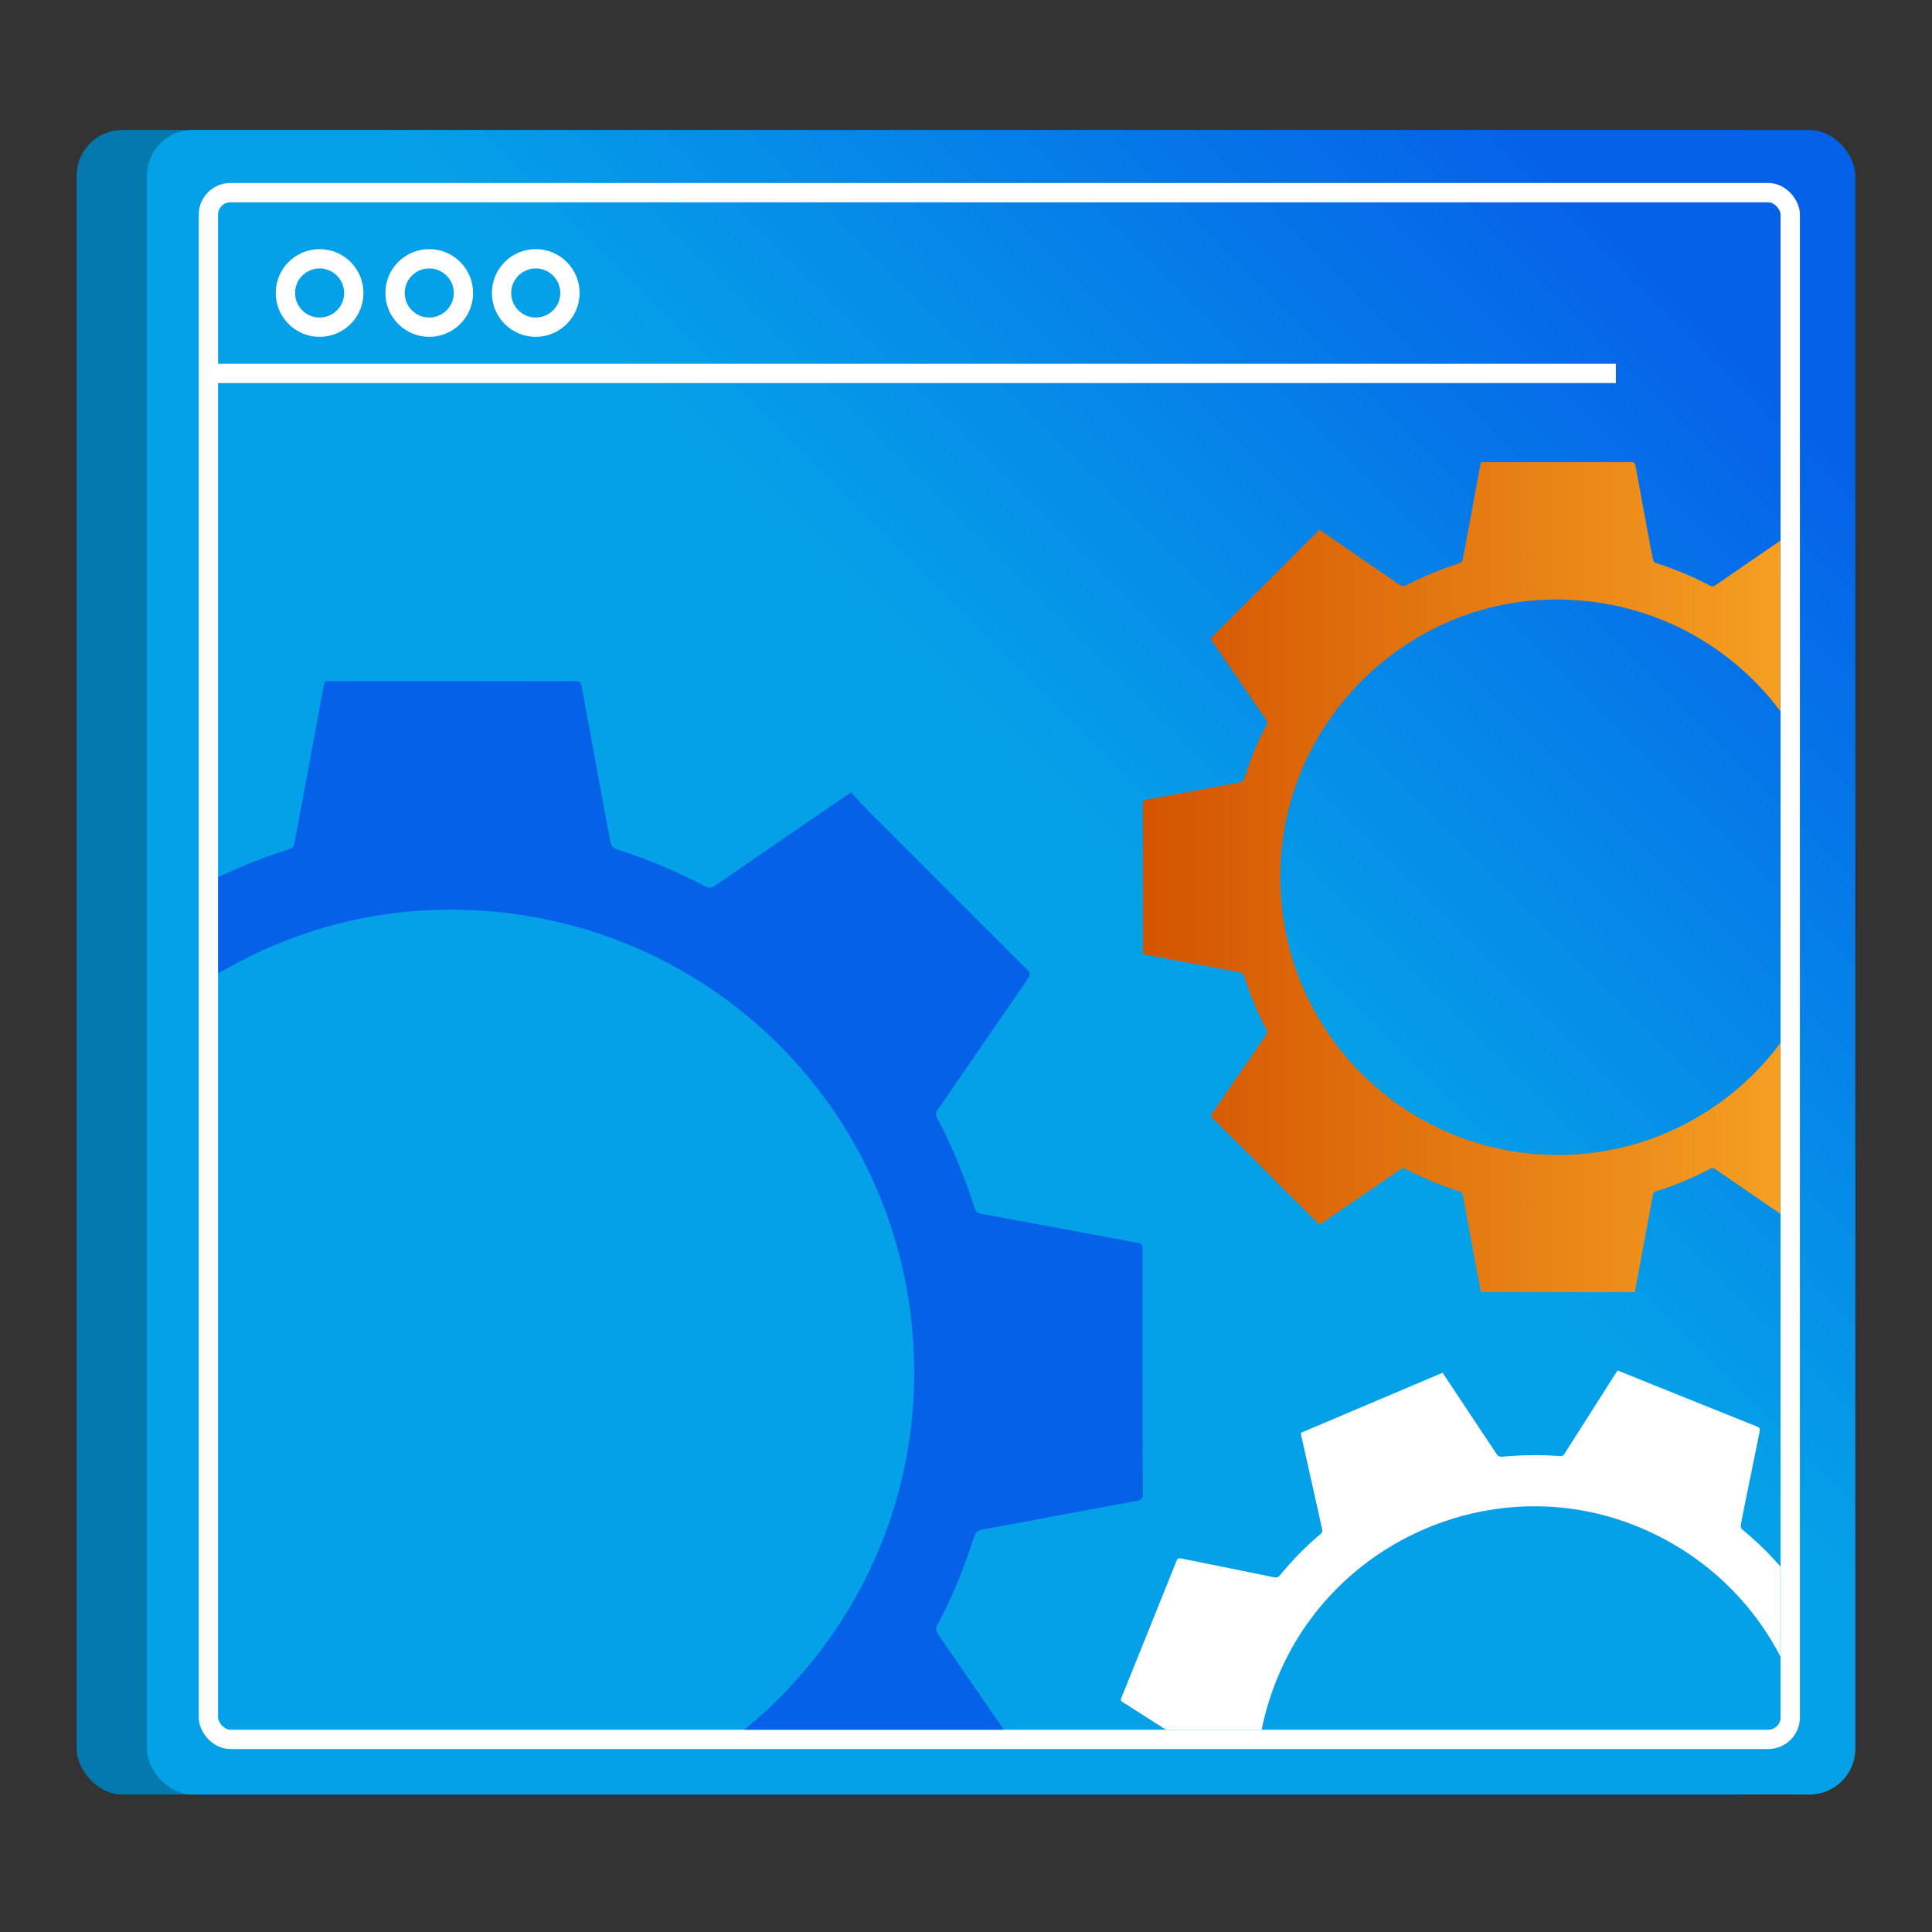 <?xml version="1.0" encoding="UTF-8"?><svg id="Layer_1" xmlns="http://www.w3.org/2000/svg" xmlns:xlink="http://www.w3.org/1999/xlink" viewBox="0 0 100 100"><rect x="0" y="0" width="100" height="100" fill="#333333" stroke="none"/><defs><style>.cls-1{fill:url(#linear-gradient-2);}.cls-2{fill:#fff;}.cls-3{stroke:#fff;stroke-miterlimit:10;}.cls-3,.cls-4{fill:none;}.cls-5{fill:url(#linear-gradient-6);}.cls-6{clip-path:url(#clippath-1);}.cls-7{fill:url(#linear-gradient-5);}.cls-8{clip-path:url(#clippath);}.cls-9{fill:url(#linear-gradient-3);}.cls-10{fill:url(#linear-gradient);}.cls-11{opacity:.25;}.cls-12{fill:url(#linear-gradient-4);}</style><clipPath id="clippath"><rect class="cls-4" x="64.796" y="-449.085" width="263.956" height="443.549" transform="translate(-30.536 -424.085) rotate(90)"/></clipPath><linearGradient id="linear-gradient" x1="1306.957" y1="542.689" x2="1727.261" y2="542.689" gradientTransform="translate(-443.081 1438.171) rotate(-90)" gradientUnits="userSpaceOnUse"><stop offset="0" stop-color="#d35400"/><stop offset="1" stop-color="#ffb62d"/></linearGradient><linearGradient id="linear-gradient-2" x1="615.751" y1="-78.939" x2="464.312" y2="-78.939" gradientTransform="matrix(1, 0, 0, 1, 0, 0)" xlink:href="#linear-gradient"/><linearGradient id="linear-gradient-3" x1="55.568" y1="42.423" x2="84.61" y2="13.381" gradientUnits="userSpaceOnUse"><stop offset="0" stop-color="#05a1e8"/><stop offset="1" stop-color="#0562e8"/></linearGradient><linearGradient id="linear-gradient-4" x1="57.384" y1="44.239" x2="86.426" y2="15.197" xlink:href="#linear-gradient-3"/><clipPath id="clippath-1"><rect class="cls-4" x="11.297" y="10.469" width="80.856" height="79.062" rx="1.125" ry="1.125" transform="translate(103.449 100) rotate(-180)"/></clipPath><linearGradient id="linear-gradient-5" x1="-31.539" y1="126.002" x2="-12.99" y2="107.454" xlink:href="#linear-gradient-3"/><linearGradient id="linear-gradient-6" x1="59.157" y1="45.403" x2="102.108" y2="45.403" gradientTransform="matrix(1, 0, 0, 1, 0, 0)" xlink:href="#linear-gradient"/></defs><g class="cls-8"><g><path class="cls-10" d="M124.955-289.009c5.123,14.362,10.29,28.529,15.177,42.791,1.113,3.248,2.923,4.587,6.097,5.8,11.7,4.469,23.283,9.288,34.688,14.461,3.128,1.419,5.373,1.562,8.368,.091,12.334-6.057,24.814-11.816,37.156-17.857,2.816-1.378,4.643-1.325,6.986,1.089,9.821,10.125,19.798,20.104,29.925,29.923,2.427,2.353,2.431,4.185,1.064,6.989-6.168,12.658-12.244,25.364-18.07,38.181-.805,1.77-.642,4.501,.108,6.374,4.844,12.104,10.166,24.02,14.87,36.175,1.108,2.863,2.332,4.432,5.174,5.415,13.145,4.545,26.186,9.392,39.351,13.875,2.876,.979,3.982,2.151,3.943,5.295-.18,14.275-.154,28.555-.017,42.831,.029,2.968-.739,4.409-3.756,5.43-13.174,4.455-26.199,9.351-39.361,13.845-3.096,1.057-4.297,2.832-5.44,5.804-4.497,11.692-9.27,23.292-14.433,34.704-1.484,3.281-1.712,5.649-.113,8.868,6.035,12.155,11.655,24.515,17.68,36.675,1.529,3.086,1.315,4.928-1.237,7.391-9.905,9.559-19.664,19.278-29.198,29.207-2.774,2.889-4.869,2.888-8.245,1.212-12.459-6.184-25.039-12.135-37.711-17.872-1.728-.782-4.446-.388-6.342,.372-12.103,4.848-24.148,9.848-36.094,15.068-2.003,.875-4.255,2.758-4.99,4.705-4.975,13.168-9.5,26.505-14.392,39.705-.55,1.483-2.472,3.483-3.784,3.503-15.963,.242-31.931,.157-48.116,.157-5.005-14.069-10.065-27.92-14.808-41.879-1.259-3.704-3.124-5.525-6.962-6.928-11.44-4.182-22.722-8.879-33.76-14.03-3.52-1.643-5.981-1.714-9.288-.082-12.171,6.005-24.505,11.679-36.688,17.659-2.845,1.396-4.657,1.245-6.978-1.144-9.826-10.12-19.798-20.105-29.929-29.919-2.453-2.377-2.36-4.221-1.009-6.998,6.162-12.662,12.239-25.368,18.065-38.186,.799-1.758,.62-4.473-.126-6.337-4.846-12.102-10.166-24.017-14.87-36.172-1.108-2.863-2.332-4.432-5.174-5.415-13.145-4.545-26.186-9.392-39.351-13.875-2.876-.979-3.982-2.152-3.942-5.295,.18-14.275,.154-28.555,.017-42.831-.029-2.968,.739-4.409,3.756-5.43,13.174-4.455,26.199-9.351,39.361-13.845,3.096-1.057,4.292-2.836,5.44-5.803,4.581-11.839,9.443-23.583,14.686-35.143,1.359-2.997,1.428-5.084,.048-7.906-6.036-12.345-11.765-24.841-17.846-37.163-1.508-3.056-1.4-4.909,1.182-7.399,10.03-9.674,19.894-19.529,29.559-29.566,2.525-2.622,4.396-2.586,7.411-1.105,12.485,6.134,25.135,11.931,37.633,18.041,2.548,1.246,4.374,1.052,6.97-.096,11.921-5.275,24.061-10.054,36.007-15.274,2.008-.877,4.281-2.736,5.017-4.677,4.931-13.003,9.604-26.108,14.058-39.283,1.039-3.074,2.279-4.246,5.617-4.207,15.455,.183,30.913,.081,46.616,.081ZM-39.898-78.806C-39.834-1.756,22.313,60.587,99.074,60.602c78.037,.016,140.087-62.031,140.039-140.032-.047-77.16-62.498-139.048-140.243-138.979-76.693,.068-138.831,62.58-138.767,139.603Z"/><g class="cls-11"><path d="M125.155-288.968c5.123,14.362,10.29,28.529,15.177,42.791,1.113,3.248,2.923,4.587,6.097,5.8,11.7,4.469,23.283,9.288,34.688,14.461,3.128,1.419,5.373,1.562,8.368,.091,12.334-6.057,24.814-11.816,37.156-17.857,2.816-1.378,4.643-1.325,6.986,1.089,9.821,10.125,19.798,20.104,29.925,29.923,2.427,2.353,2.431,4.185,1.064,6.989-6.168,12.658-12.244,25.364-18.07,38.181-.805,1.77-.642,4.501,.108,6.374,4.844,12.104,10.166,24.02,14.87,36.175,1.108,2.863,2.332,4.432,5.174,5.415,13.145,4.545,26.186,9.392,39.351,13.875,2.876,.979,3.982,2.151,3.943,5.295-.18,14.275-.154,28.555-.017,42.831,.029,2.968-.739,4.409-3.756,5.43-13.174,4.455-26.199,9.351-39.361,13.845-3.096,1.057-4.297,2.832-5.44,5.804-4.497,11.692-9.27,23.292-14.433,34.704-1.484,3.281-1.712,5.649-.113,8.868,6.035,12.155,11.655,24.515,17.68,36.675,1.529,3.086,1.315,4.928-1.237,7.391-9.905,9.559-19.664,19.278-29.198,29.207-2.774,2.889-4.869,2.888-8.245,1.212-12.459-6.184-25.039-12.135-37.711-17.872-1.728-.782-4.446-.388-6.342,.372-12.103,4.848-24.148,9.848-36.094,15.068-2.003,.875-4.255,2.758-4.99,4.705-4.975,13.168-9.5,26.505-14.392,39.705-.55,1.483-2.472,3.483-3.784,3.503-15.963,.242-31.931,.157-48.116,.157-5.005-14.069-10.065-27.92-14.808-41.879-1.259-3.704-3.124-5.525-6.962-6.928-11.44-4.182-22.722-8.879-33.76-14.03-3.52-1.643-5.981-1.714-9.288-.082-12.171,6.005-24.505,11.679-36.688,17.659-2.845,1.396-4.657,1.245-6.978-1.144-9.826-10.12-19.798-20.105-29.929-29.919-2.453-2.377-2.36-4.221-1.009-6.998,6.162-12.662,12.239-25.368,18.065-38.186,.799-1.758,.62-4.473-.126-6.337-4.846-12.102-10.166-24.017-14.87-36.172-1.108-2.863-2.332-4.432-5.174-5.415-13.145-4.545-26.186-9.392-39.351-13.875-2.876-.979-3.982-2.152-3.942-5.295,.18-14.275,.154-28.555,.017-42.831-.029-2.968,.739-4.409,3.756-5.43,13.174-4.455,26.199-9.351,39.361-13.845,3.096-1.057,4.292-2.836,5.44-5.803,4.581-11.839,9.443-23.583,14.686-35.143,1.359-2.997,1.428-5.084,.048-7.906-6.036-12.345-11.765-24.841-17.846-37.163-1.508-3.056-1.4-4.909,1.182-7.399,10.03-9.674,19.894-19.529,29.559-29.566,2.525-2.622,4.396-2.586,7.411-1.105,12.485,6.134,25.135,11.931,37.633,18.041,2.548,1.246,4.374,1.052,6.97-.096,11.921-5.275,24.061-10.054,36.007-15.274,2.008-.877,4.281-2.736,5.017-4.677,4.931-13.003,9.604-26.108,14.058-39.283,1.039-3.074,2.279-4.246,5.617-4.207,15.455,.183,30.913,.081,46.616,.081ZM-39.698-78.765C-39.634-1.715,22.513,60.627,99.274,60.643c78.037,.016,140.087-62.031,140.039-140.032-.047-77.16-62.498-139.048-140.243-138.979-76.693,.068-138.831,62.58-138.767,139.603Z"/></g><path class="cls-1" d="M128.962-322.224c5.933,16.633,11.917,33.039,17.577,49.557,1.289,3.762,3.385,5.313,7.061,6.717,13.55,5.176,26.964,10.756,40.173,16.748,3.622,1.643,6.222,1.809,9.691,.106,14.284-7.014,28.738-13.684,43.031-20.68,3.261-1.596,5.377-1.535,8.09,1.262,11.374,11.726,22.929,23.283,34.657,34.655,2.81,2.725,2.815,4.847,1.233,8.095-7.143,14.659-14.18,29.375-20.928,44.218-.932,2.05-.743,5.213,.125,7.381,5.61,14.018,11.773,27.817,17.221,41.895,1.283,3.316,2.701,5.133,5.992,6.271,15.223,5.263,30.326,10.877,45.573,16.069,3.331,1.134,4.612,2.492,4.566,6.132-.208,16.532-.179,33.07-.019,49.603,.033,3.437-.855,5.107-4.35,6.288-15.257,5.16-30.342,10.83-45.584,16.034-3.586,1.224-4.976,3.28-6.3,6.721-5.208,13.541-10.736,26.975-16.715,40.192-1.719,3.8-1.983,6.542-.131,10.27,6.989,14.077,13.498,28.391,20.476,42.474,1.771,3.574,1.522,5.707-1.433,8.559-11.471,11.071-22.774,22.327-33.814,33.825-3.212,3.346-5.639,3.344-9.549,1.404-14.429-7.162-28.999-14.054-43.674-20.698-2.002-.906-5.149-.449-7.344,.43-14.016,5.614-27.966,11.405-41.801,17.451-2.32,1.014-4.927,3.194-5.779,5.449-5.761,15.25-11.002,30.696-16.668,45.983-.637,1.718-2.862,4.034-4.382,4.057-18.487,.28-36.98,.182-55.724,.182-5.796-16.294-11.656-32.335-17.149-48.501-1.458-4.29-3.618-6.399-8.063-8.024-13.249-4.843-26.315-10.283-39.098-16.248-4.077-1.902-6.926-1.985-10.757-.095-14.095,6.955-28.379,13.526-42.489,20.451-3.294,1.617-5.394,1.442-8.081-1.325-11.38-11.721-22.928-23.284-34.661-34.65-2.841-2.752-2.734-4.888-1.169-8.104,7.136-14.664,14.174-29.379,20.922-44.223,.925-2.036,.718-5.181-.146-7.339-5.613-14.016-11.774-27.814-17.221-41.891-1.283-3.316-2.701-5.133-5.993-6.271-15.223-5.263-30.326-10.877-45.573-16.069-3.331-1.134-4.612-2.492-4.566-6.133,.208-16.532,.179-33.07,.019-49.603-.033-3.437,.856-5.106,4.35-6.288,15.257-5.16,30.342-10.83,45.584-16.034,3.586-1.224,4.971-3.284,6.3-6.721,5.305-13.711,10.937-27.312,17.008-40.7,1.574-3.47,1.654-5.887,.056-9.156-6.991-14.297-13.626-28.768-20.668-43.039-1.746-3.539-1.621-5.686,1.369-8.569,11.616-11.204,23.039-22.616,34.233-34.241,2.924-3.037,5.091-2.995,8.583-1.279,14.459,7.104,29.11,13.818,43.583,20.893,2.951,1.443,5.066,1.219,8.072-.112,13.806-6.11,27.865-11.643,41.7-17.689,2.325-1.016,4.957-3.168,5.81-5.417,5.711-15.059,11.123-30.237,16.281-45.494,1.204-3.56,2.64-4.918,6.505-4.872,17.899,.212,35.801,.094,53.986,.094ZM-61.956-78.785C-61.882,10.448,10.092,82.648,98.99,82.666c90.375,.018,162.237-71.84,162.181-162.173-.055-89.361-72.381-161.034-162.418-160.954-88.82,.079-160.783,72.475-160.709,161.676Z"/></g></g><g><rect class="cls-9" x="3.968" y="6.73" width="88.43" height="86.154" rx="2.371" ry="2.371"/><rect class="cls-11" x="3.968" y="6.73" width="88.43" height="86.154" rx="2.371" ry="2.371"/><rect class="cls-12" x="7.601" y="6.73" width="88.43" height="86.154" rx="2.371" ry="2.371"/><rect class="cls-3" x="10.786" y="9.97" width="81.876" height="80.059" rx="1.14" ry="1.14" transform="translate(103.449 100) rotate(-180)"/><line class="cls-3" x1="10.786" y1="19.327" x2="83.637" y2="19.327"/><circle class="cls-3" cx="16.542" cy="15.165" r="1.77"/><circle class="cls-3" cx="22.217" cy="15.165" r="1.77"/><circle class="cls-3" cx="27.73" cy="15.165" r="1.77"/></g><g class="cls-6"><path class="cls-7" d="M16.808,106.735c-.144-.754-.29-1.505-.43-2.258-.307-1.652-.61-3.304-.915-4.956-.075-.408-.142-.817-.232-1.222-.02-.088-.11-.203-.192-.228-1.65-.51-3.231-1.182-4.765-1.972-.098-.05-.288-.028-.383,.037-2.263,1.544-4.519,3.099-6.777,4.651-.077,.053-.157,.101-.21,.134-3.126-3.123-6.243-6.237-9.386-9.376,.337-.494,.698-1.023,1.061-1.551,1.233-1.797,2.466-3.594,3.704-5.387,.118-.17,.156-.306,.049-.504-.772-1.439-1.393-2.943-1.875-4.502-.099-.321-.275-.403-.557-.454-1.551-.279-3.101-.568-4.65-.857-1.101-.205-2.199-.421-3.302-.615-.21-.037-.243-.128-.243-.309,.004-4.238,.005-8.477-.002-12.715-0-.23,.082-.294,.293-.333,2.672-.49,5.343-.992,8.015-1.484,.213-.039,.337-.11,.409-.337,.507-1.593,1.126-3.141,1.922-4.614,.114-.211,.04-.344-.07-.504-1.548-2.248-3.093-4.496-4.639-6.745-.046-.068-.087-.139-.122-.196,3.13-3.122,6.249-6.233,9.389-9.365,.773,.53,1.577,1.081,2.379,1.632,1.539,1.058,3.076,2.119,4.622,3.167,.093,.063,.281,.078,.38,.027,1.525-.784,3.099-1.449,4.735-1.965,.091-.029,.197-.15,.215-.244,.512-2.721,1.014-5.444,1.519-8.166,.015-.08,.041-.158,.069-.265,.107,0,.209,0,.31,0,4.207-0,8.415,.003,12.622-.007,.264-.001,.327,.105,.367,.325,.395,2.173,.797,4.345,1.198,6.517,.098,.53,.193,1.061,.312,1.586,.023,.101,.136,.229,.234,.26,1.606,.509,3.156,1.152,4.644,1.94,.21,.111,.347,.072,.526-.051,2.246-1.549,4.496-3.092,6.745-4.635,.068-.047,.14-.088,.274-.172,.298,.317,.595,.648,.908,.962,2.727,2.734,5.456,5.467,8.191,8.194,.172,.172,.196,.28,.051,.489-1.559,2.252-3.105,4.513-4.66,6.768-.107,.155-.119,.269-.027,.442,.786,1.478,1.411,3.025,1.921,4.618,.065,.203,.16,.299,.374,.338,2.406,.439,4.811,.887,7.216,1.334,.275,.051,.548,.124,.825,.149,.249,.022,.293,.141,.293,.364-.007,2.119-.006,4.238-.004,6.357,.002,2.088,.004,4.176,.016,6.264,.001,.234-.044,.34-.304,.386-1.959,.351-3.915,.723-5.872,1.088-.714,.133-1.427,.27-2.142,.39-.233,.039-.343,.144-.415,.372-.496,1.565-1.108,3.083-1.883,4.532-.116,.218-.093,.36,.04,.553,1.544,2.237,3.077,4.482,4.623,6.718,.133,.193,.135,.3-.033,.467-2.998,2.991-5.989,5.987-8.983,8.982-.051,.051-.108,.096-.187,.166-.629-.43-1.26-.859-1.89-1.292-1.711-1.175-3.422-2.349-5.129-3.53-.157-.109-.275-.115-.446-.025-1.49,.785-3.036,1.438-4.647,1.931-.169,.052-.246,.121-.28,.307-.378,2.081-.769,4.16-1.156,6.239-.133,.712-.266,1.423-.402,2.149h-13.242ZM-.471,70.963c-.02,13.322,10.841,24.097,24.181,23.952,13.046-.142,23.65-10.849,23.609-23.928-.042-13.304-10.715-23.926-24.062-23.903-13.032,.023-23.752,10.812-23.727,23.878Z"/><path class="cls-5" d="M76.652,66.886c-.086-.453-.174-.905-.258-1.357-.184-.993-.367-1.986-.55-2.979-.045-.245-.085-.491-.14-.734-.012-.053-.066-.122-.115-.137-.992-.307-1.942-.71-2.865-1.185-.059-.03-.173-.017-.23,.022-1.36,.928-2.717,1.863-4.074,2.796-.046,.032-.094,.06-.126,.081-1.879-1.877-3.753-3.749-5.642-5.636,.203-.297,.42-.615,.638-.932,.741-1.08,1.482-2.16,2.227-3.238,.071-.102,.094-.184,.03-.303-.464-.865-.837-1.769-1.127-2.706-.06-.193-.165-.242-.335-.273-.933-.168-1.864-.342-2.795-.515-.662-.123-1.322-.253-1.985-.37-.126-.022-.146-.077-.146-.186,.002-2.548,.003-5.095-.001-7.643-0-.138,.049-.177,.176-.2,1.606-.295,3.212-.596,4.818-.892,.128-.024,.202-.066,.246-.202,.305-.957,.677-1.888,1.155-2.774,.068-.127,.024-.207-.042-.303-.93-1.351-1.859-2.703-2.789-4.055-.028-.041-.052-.084-.073-.118,1.881-1.877,3.756-3.747,5.644-5.629,.465,.319,.948,.65,1.43,.981,.925,.636,1.849,1.274,2.778,1.904,.056,.038,.169,.047,.229,.016,.917-.471,1.863-.871,2.847-1.181,.054-.017,.119-.09,.129-.147,.308-1.635,.61-3.272,.913-4.909,.009-.048,.024-.095,.041-.159,.064,0,.125,0,.187,0,2.529-0,5.058,.002,7.587-.004,.158-0,.197,.063,.221,.195,.238,1.306,.479,2.612,.72,3.917,.059,.319,.116,.638,.188,.954,.014,.061,.082,.138,.141,.156,.965,.306,1.897,.692,2.792,1.166,.126,.067,.209,.043,.316-.031,1.35-.931,2.702-1.858,4.055-2.786,.041-.028,.084-.053,.165-.104,.179,.191,.357,.39,.546,.578,1.639,1.644,3.28,3.286,4.924,4.925,.104,.103,.118,.168,.031,.294-.937,1.354-1.866,2.713-2.801,4.068-.064,.093-.072,.162-.016,.265,.472,.889,.848,1.818,1.155,2.776,.039,.122,.096,.18,.225,.203,1.447,.264,2.892,.533,4.338,.802,.165,.031,.329,.074,.496,.089,.15,.014,.176,.085,.176,.219-.004,1.274-.003,2.548-.002,3.822,.001,1.255,.003,2.51,.01,3.765,.001,.141-.027,.204-.183,.232-1.178,.211-2.353,.435-3.53,.654-.429,.08-.858,.162-1.288,.234-.14,.023-.206,.087-.25,.224-.298,.941-.666,1.854-1.132,2.724-.07,.131-.056,.217,.024,.332,.928,1.345,1.85,2.694,2.779,4.038,.08,.116,.081,.18-.02,.281-1.802,1.798-3.6,3.599-5.4,5.399-.031,.031-.065,.058-.112,.1-.378-.258-.757-.517-1.136-.777-1.028-.706-2.057-1.412-3.083-2.122-.094-.065-.165-.069-.268-.015-.895,.472-1.825,.864-2.794,1.161-.101,.031-.148,.073-.168,.185-.227,1.251-.462,2.501-.695,3.751-.08,.428-.16,.856-.242,1.292h-7.96Zm-10.387-21.503c-.012,8.008,6.517,14.485,14.536,14.398,7.842-.085,14.216-6.521,14.192-14.383-.025-7.997-6.441-14.382-14.464-14.368-7.833,.014-14.278,6.499-14.263,14.354Z"/><path class="cls-2" d="M67.673,110.786c.089-.453,.176-.904,.268-1.355,.2-.99,.402-1.979,.603-2.969,.05-.244,.104-.488,.145-.733,.009-.054-.016-.138-.056-.17-.805-.655-1.536-1.385-2.214-2.17-.043-.05-.154-.08-.222-.066-1.609,.352-3.216,.712-4.823,1.071-.055,.012-.11,.021-.147,.028-1.041-2.443-2.08-4.88-3.127-7.336,.299-.199,.619-.414,.94-.627,1.091-.725,2.182-1.45,3.275-2.171,.104-.069,.156-.136,.141-.27-.107-.976-.115-1.954-.034-2.931,.017-.201-.063-.286-.209-.378-.802-.504-1.601-1.014-2.4-1.522-.568-.362-1.132-.729-1.703-1.085-.109-.068-.107-.126-.066-.227,.954-2.362,1.907-4.725,2.855-7.09,.051-.128,.112-.146,.238-.12,1.6,.327,3.202,.647,4.802,.973,.128,.026,.212,.014,.304-.096,.641-.774,1.334-1.498,2.108-2.141,.111-.092,.1-.183,.074-.296-.358-1.601-.715-3.202-1.071-4.803-.011-.048-.017-.097-.024-.137,2.447-1.038,4.885-2.071,7.338-3.112,.312,.47,.636,.957,.96,1.445,.621,.935,1.239,1.872,1.865,2.804,.038,.056,.14,.106,.206,.1,1.027-.095,2.053-.112,3.082-.032,.057,.004,.144-.039,.175-.088,.897-1.402,1.788-2.807,2.681-4.212,.026-.041,.058-.079,.098-.132,.06,.024,.116,.047,.173,.07,2.346,.945,4.691,1.892,7.039,2.831,.147,.059,.159,.132,.132,.264-.268,1.3-.532,2.602-.796,3.903-.064,.318-.131,.635-.182,.955-.01,.062,.024,.158,.072,.198,.781,.645,1.501,1.351,2.154,2.125,.092,.109,.177,.118,.305,.09,1.6-.359,3.201-.714,4.802-1.069,.048-.011,.098-.018,.192-.035,.095,.244,.186,.495,.29,.74,.906,2.137,1.814,4.274,2.726,6.409,.057,.134,.046,.2-.081,.284-1.375,.905-2.745,1.819-4.118,2.727-.095,.063-.127,.123-.115,.24,.106,1.001,.107,2.004,.034,3.007-.009,.128,.022,.203,.133,.273,1.243,.785,2.483,1.576,3.724,2.365,.142,.09,.278,.192,.427,.268,.134,.069,.132,.144,.081,.269-.48,1.18-.955,2.362-1.43,3.544-.468,1.165-.936,2.329-1.398,3.496-.052,.131-.101,.18-.256,.147-1.171-.244-2.345-.476-3.518-.713-.428-.086-.856-.17-1.282-.264-.139-.031-.224,.003-.315,.114-.628,.761-1.311,1.47-2.068,2.104-.114,.095-.133,.18-.102,.317,.358,1.594,.709,3.19,1.068,4.784,.031,.137,.008,.197-.123,.253-2.343,.994-4.684,1.993-7.026,2.99-.04,.017-.082,.029-.142,.05-.254-.381-.51-.762-.763-1.145-.69-1.039-1.38-2.078-2.066-3.12-.063-.096-.127-.126-.243-.114-1.007,.103-2.016,.12-3.025,.033-.106-.009-.164,.012-.225,.108-.678,1.075-1.363,2.147-2.046,3.219-.234,.367-.468,.734-.707,1.108-2.462-.992-4.916-1.981-7.383-2.975Zm-1.598-23.826c-3.004,7.423,.631,15.871,8.101,18.787,7.306,2.852,15.624-.736,18.539-8.037,2.965-7.427-.599-15.747-8.046-18.733-7.271-2.915-15.672,.692-18.594,7.983Z"/></g></svg>